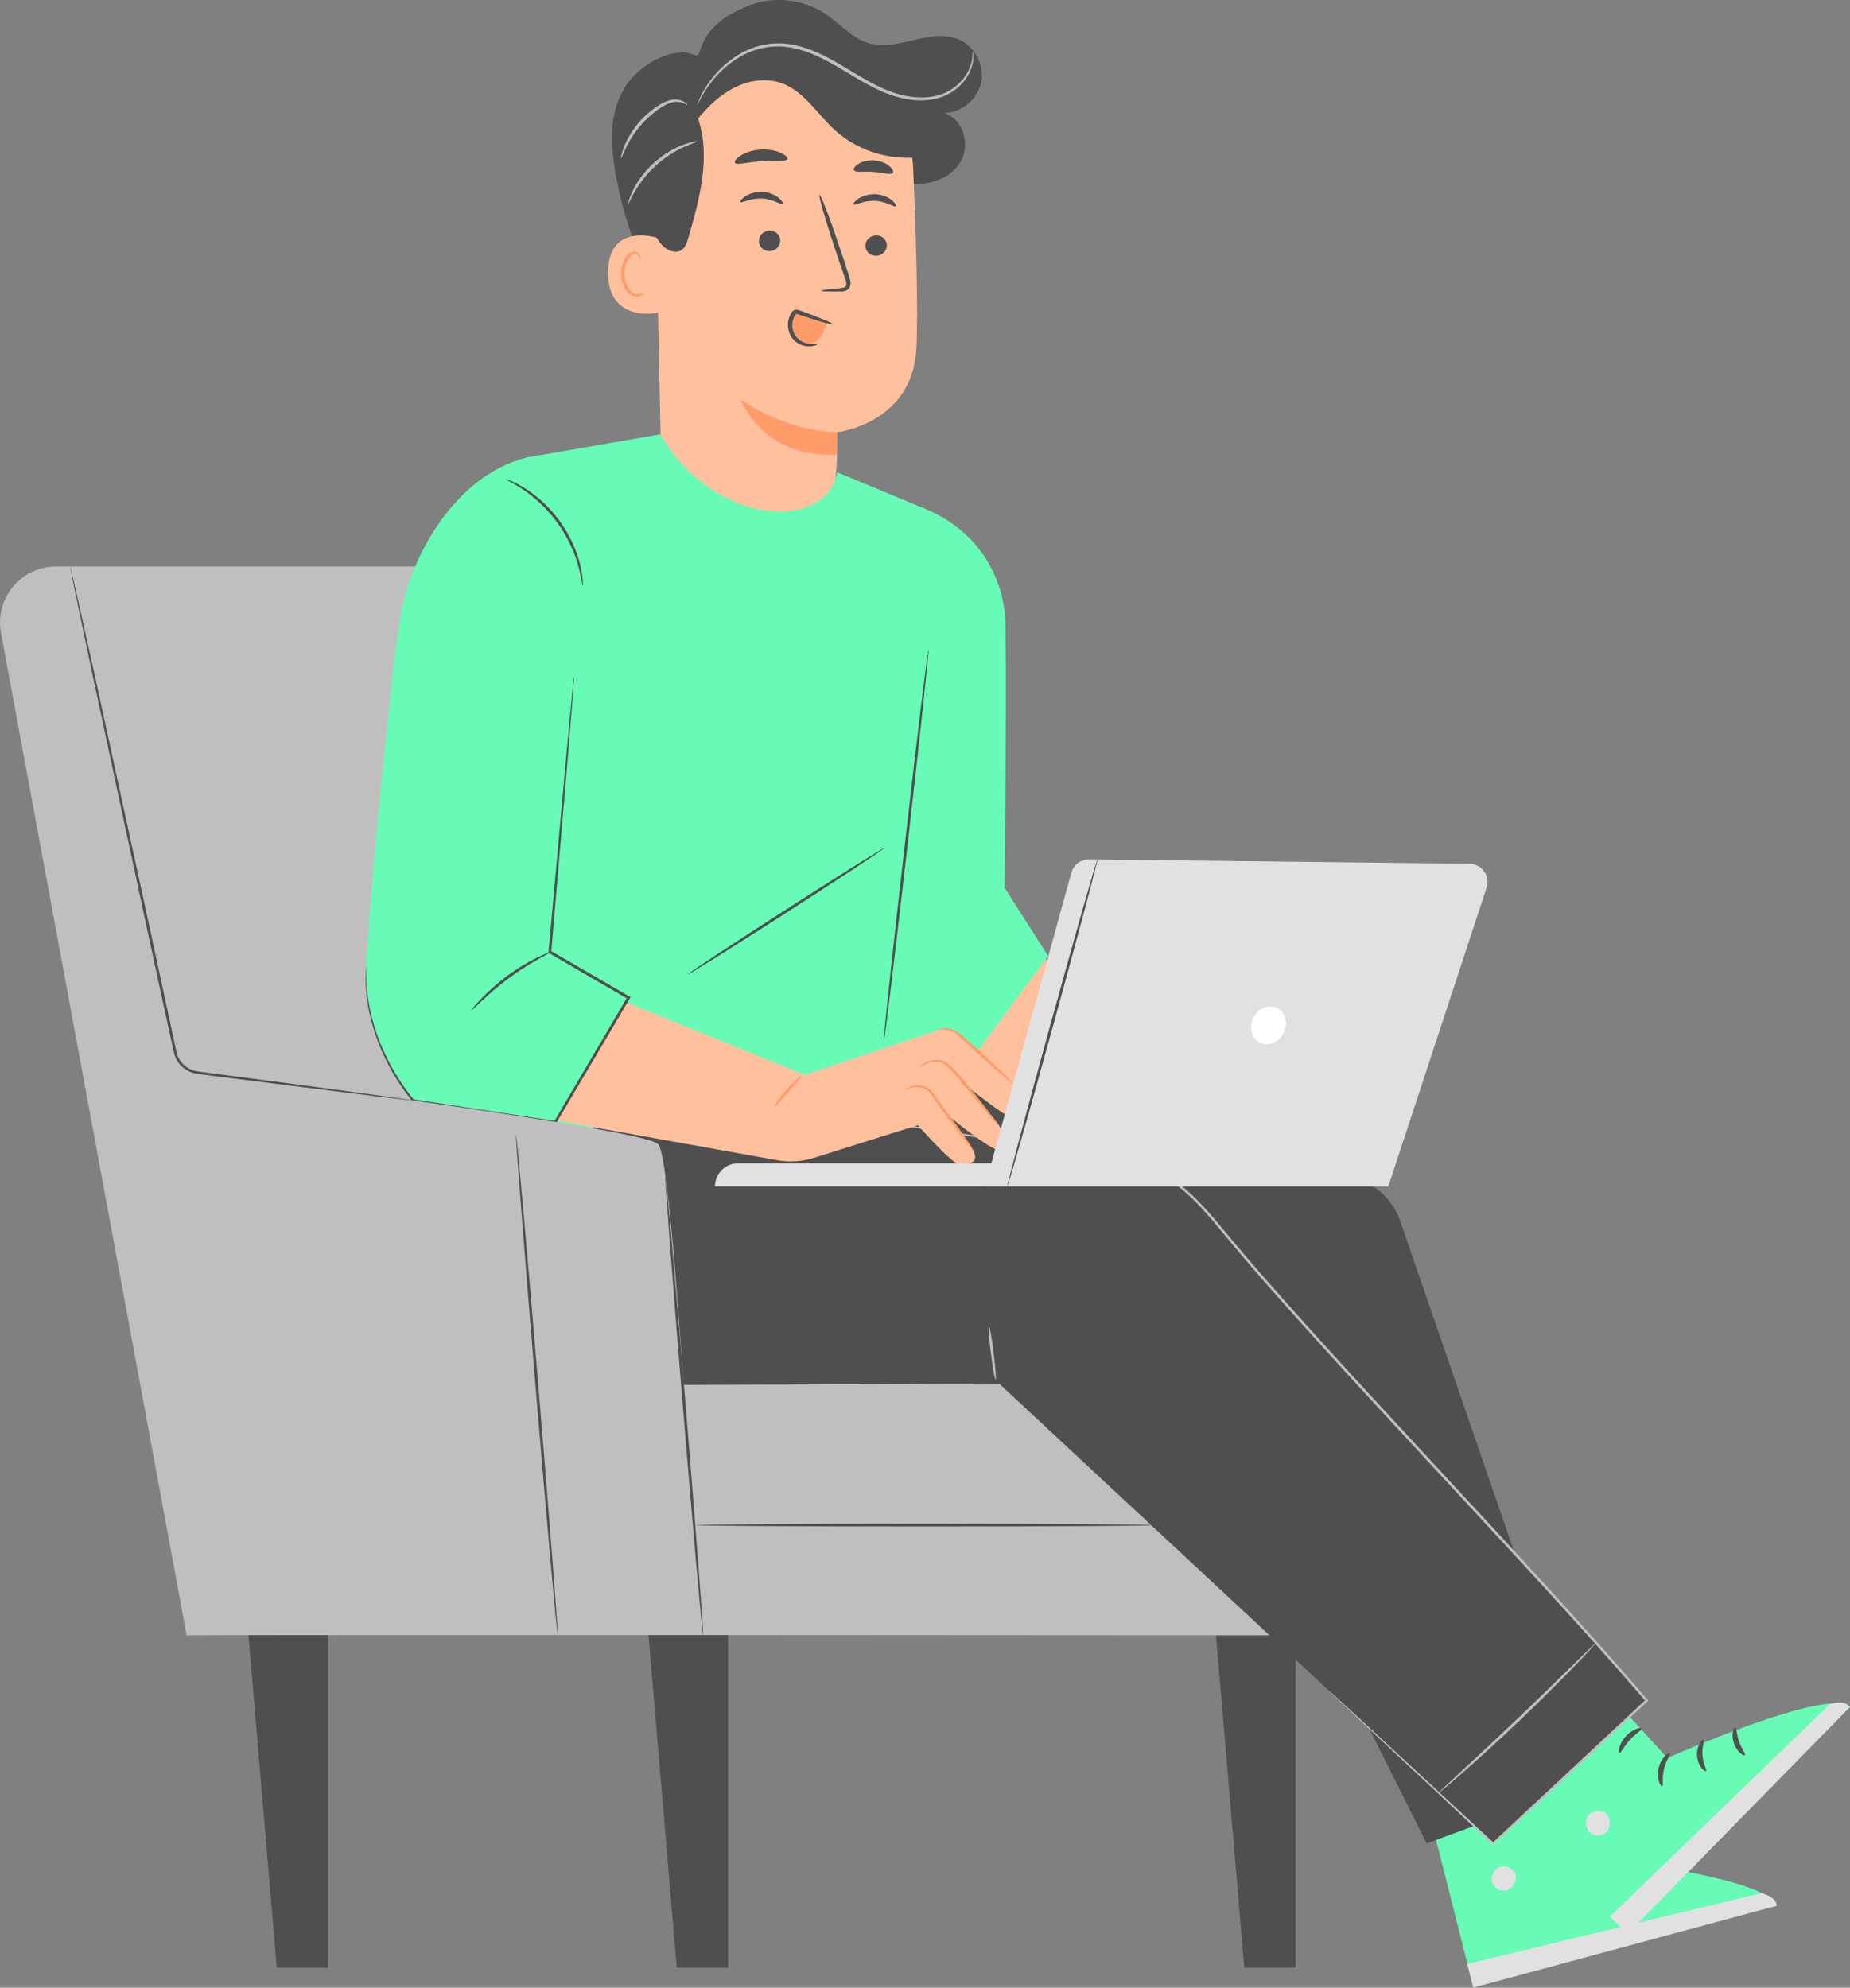 <?xml version="1.0" encoding="UTF-8"?>
<svg id="Layer_2" data-name="Layer 2" xmlns="http://www.w3.org/2000/svg" viewBox="0 0 279.09 299.92">
  <rect x="0" y="0" width="279.09" height="299.92" fill="#808080" stroke="none"/>
  <defs>
    <style>
      .cls-1 {
        fill: none;
        opacity: .3;
      }

      .cls-2 {
        fill: #67fbb6;
      }

      .cls-3 {
        fill: #ff9c6a;
      }

      .cls-4 {
        fill: #fff;
      }

      .cls-5 {
        fill: #ffc19d;
      }

      .cls-6 {
        fill: #bfbfbf;
      }

      .cls-7 {
        fill: #e1e1e1;
      }

      .cls-8 {
        fill: #4f4f4f;
      }
    </style>
  </defs>
  <g id="Layer_1-2" data-name="Layer 1">
    <g>
      <g>
        <g>
          <g>
            <path class="cls-8" d="m105.34,8.63c.8-4,3.62-6.13,7.39-7.7,3.76-1.57,8.29-1.14,11.7,1.11,2.27,1.5,4.13,3.79,6.76,4.51,4.33,1.19,9.08-2.31,13.26-.68,2.48.97,4.07,3.8,3.6,6.42-.47,2.62-2.95,4.72-5.6,4.77,2.83.83,3.95,4.71,2.5,7.27-1.45,2.56-4.7,3.71-7.63,3.36-2.93-.35-5.56-1.93-7.88-3.75-2.32-1.82-4.42-3.91-6.88-5.54-2.45-1.63-5.38-2.79-8.3-2.44-3.96.48-7.17,3.7-8.71,7.38-1.53,3.68-1.67,7.78-1.63,11.77.04,3.99.24,8.03-.69,11.91-.11.46-.29.97-.72,1.14-.63.24-1.23-.41-1.59-.98-4.06-6.47-6.84-13.74-8.11-21.28-.74-4.37-.9-8.55,1.27-12.42,2.18-3.87,8.11-7,11.27-4.86"/>
            <g>
              <g>
                <path class="cls-5" d="m98.87,27.58l.84,40.73c.16,7.6,3.97,15.47,15.99,14.68h0c10.37-1.48,10.64-8.75,10.59-17.77,0,0-.02.35,0,0,0,0,11.36-1.3,11.95-12.59.29-5.45-.04-16.73-.46-26.94-.44-10.96-9.24-19.73-20.2-20.17l-1.09-.04c-11.77.22-18.17,10.34-17.62,22.1Z"/>
                <path class="cls-3" d="m126.28,65.21s-7.13.13-14.53-4.93c0,0,3.2,8.9,14.51,8.33l.02-3.4Z"/>
              </g>
              <g>
                <g>
                  <g>
                    <path class="cls-8" d="m133.78,37.04c0,.85-.73,1.55-1.62,1.56-.89.01-1.61-.67-1.6-1.52,0-.85.73-1.55,1.62-1.57.89-.01,1.61.67,1.61,1.52Z"/>
                    <path class="cls-8" d="m135.13,31.13c-.21.2-1.39-.75-3.13-.82-1.73-.09-3.04.75-3.22.53-.09-.1.13-.47.7-.85.56-.38,1.51-.73,2.59-.69,1.08.05,1.97.48,2.48.91.52.43.68.82.58.91Z"/>
                  </g>
                  <g>
                    <path class="cls-8" d="m117.7,36.33c0,.85-.73,1.55-1.62,1.56-.89.01-1.61-.67-1.6-1.52,0-.85.73-1.55,1.62-1.57.89-.01,1.61.67,1.61,1.52Z"/>
                    <path class="cls-8" d="m118.07,30.78c-.21.2-1.4-.75-3.13-.82-1.73-.09-3.04.75-3.22.53-.09-.1.13-.47.7-.85.56-.38,1.51-.73,2.59-.69,1.08.05,1.97.48,2.48.91.52.43.68.82.58.91Z"/>
                  </g>
                  <path class="cls-8" d="m123.85,43.89c0-.1,1.08-.24,2.84-.4.45-.03.87-.1.95-.4.12-.32-.05-.8-.24-1.33-.37-1.09-.76-2.23-1.18-3.43-1.63-4.88-2.79-8.88-2.59-8.94.2-.06,1.68,3.84,3.3,8.71.39,1.2.76,2.35,1.12,3.44.15.51.41,1.09.16,1.75-.13.33-.47.55-.75.62-.29.08-.54.07-.76.07-1.76.02-2.85-.01-2.86-.11Z"/>
                </g>
                <path class="cls-8" d="m118.79,23.99c-.19.46-1.91.17-3.96.34-2.05.12-3.71.65-3.97.22-.11-.21.19-.64.87-1.07.68-.43,1.74-.82,2.97-.91,1.23-.08,2.34.15,3.07.49.74.33,1.1.72,1.01.94Z"/>
                <path class="cls-8" d="m134.7,26.09c-.32.38-1.5-.07-2.94-.15-1.43-.13-2.66.16-2.93-.26-.11-.2.09-.59.64-.94.54-.35,1.43-.62,2.41-.55.99.07,1.83.46,2.31.89.49.43.64.84.5,1.02Z"/>
              </g>
            </g>
            <g>
              <path class="cls-5" d="m99.46,35.98c-.19-.09-7.67-2.6-7.73,5.12-.06,7.73,7.71,6.2,7.73,5.97.02-.22,0-11.1,0-11.1Z"/>
              <path class="cls-3" d="m97.12,44.13s-.14.09-.36.2c-.22.1-.6.17-1.01.01-.81-.31-1.49-1.61-1.52-3-.01-.7.14-1.37.39-1.92.24-.56.61-.96,1.02-1.03.41-.09.7.16.79.38.1.22.05.37.09.38.02.02.17-.13.11-.45-.03-.15-.12-.34-.3-.49-.18-.15-.46-.23-.74-.2-.6.04-1.14.58-1.42,1.19-.31.61-.5,1.36-.48,2.15.04,1.56.82,3.02,1.94,3.35.54.15,1-.01,1.23-.19.24-.19.28-.36.26-.38Z"/>
            </g>
            <path class="cls-8" d="m138.34,15.18c-.92-2.26-2.64-4.1-4.52-5.65-4.06-3.33-9.13-5.51-14.38-5.8-5.25-.29-10.64,1.38-14.58,4.86-3.15,2.78-5.29,6.61-6.38,10.67-1.08,4.06-1.15,8.35-.57,12.52.25,1.83.67,3.73,1.89,5.12.76.86,2.11,1.47,3.05.8.55-.39.78-1.09.97-1.75,1.72-5.9,3.44-12.24,1.49-18.07,1.55-1.87,3.34-3.59,5.51-4.67,2.17-1.09,4.76-1.48,7.05-.68,3.4,1.2,5.38,4.63,8.04,7.07,3.79,3.49,9.33,4.97,14.36,3.84l-1.93-8.26Z"/>
          </g>
          <g>
            <path class="cls-3" d="m124.7,48.73c-.22.7-.45,1.4-.86,2.01-.41.61-1.04,1.1-1.77,1.19-.78.09-1.55-.32-2.03-.94-.48-.62-.68-1.41-.69-2.19-.01-.71.25-1.57.94-1.69.29-.05.58.04.86.13,1.26.42,2.51.83,3.77,1.25"/>
            <path class="cls-8" d="m123.44,51.85c-.03-.11-.81.27-1.97-.11-.56-.18-1.19-.58-1.57-1.25-.38-.66-.5-1.57-.21-2.4.07-.21.18-.4.28-.57.14-.16.11-.15.27-.14.15.03.4.13.6.19.21.07.42.14.62.21.81.27,1.54.5,2.15.68,1.23.37,2.01.56,2.04.47.03-.09-.69-.43-1.89-.91-.6-.24-1.31-.52-2.11-.81-.2-.07-.4-.15-.61-.23-.22-.07-.39-.16-.69-.23-.15-.03-.35-.04-.54.05-.19.09-.3.23-.38.35-.15.23-.28.46-.37.72-.37,1.03-.19,2.14.31,2.93.5.81,1.3,1.23,1.96,1.38.67.16,1.24.07,1.6-.04.36-.12.52-.26.5-.29Z"/>
          </g>
        </g>
        <path class="cls-6" d="m146.76,7.79s.04.18.08.52c0,.34.01.86-.16,1.5-.3,1.27-1.32,3.08-3.41,4.27-2.08,1.22-5.11,1.4-8.09.5-3.02-.86-5.89-2.77-8.92-4.55-3.02-1.78-6.21-3.14-9.25-3.02-3.03.08-5.57,1.46-7.31,2.92-1.77,1.47-2.86,3.02-3.53,4.12-.65,1.11-.92,1.78-.97,1.76-.02,0,.04-.18.17-.5.11-.33.33-.78.63-1.36.62-1.14,1.69-2.75,3.47-4.29,1.76-1.52,4.35-2.99,7.52-3.11,3.18-.15,6.47,1.25,9.51,3.04,3.06,1.8,5.88,3.69,8.8,4.54,2.89.89,5.79.75,7.78-.37,2.01-1.1,3.04-2.81,3.39-4.02.37-1.23.2-1.97.27-1.97Z"/>
        <path class="cls-6" d="m93.69,23.87c-.05-.01.06-.83.59-2.05.51-1.22,1.48-2.83,2.95-4.24.73-.71,1.51-1.29,2.26-1.76.75-.46,1.54-.77,2.24-.8.7-.03,1.25.18,1.56.4.32.22.42.42.4.44-.03.07-.65-.63-1.93-.48-1.24.14-2.76,1.23-4.18,2.56-1.42,1.36-2.39,2.88-2.97,4.03-.6,1.15-.83,1.93-.91,1.9Z"/>
        <path class="cls-6" d="m94.77,30.72c-.05-.02.13-.83.73-2.03.59-1.2,1.64-2.76,3.16-4.13,1.53-1.37,3.18-2.26,4.44-2.73,1.26-.47,2.08-.57,2.09-.51.02.08-.77.3-1.96.84-1.19.53-2.76,1.44-4.24,2.77-1.47,1.33-2.54,2.8-3.19,3.93-.66,1.13-.96,1.89-1.04,1.86Z"/>
      </g>
      <polygon class="cls-5" points="151.61 142.33 192.72 158.89 186.16 170.63 139.55 163.48 151.61 142.33"/>
      <g>
        <path class="cls-2" d="m151.69,94.49c.21,11.57-.16,39.42-.16,39.42l6.59,10.35-11.53,15.53-13.32,1.88-1.32,10.33s-23.34,10.45-42.01,4.11c-14.53-4.93-31.51,11.64-31.51,11.64,0,0-1.55-2.71.97-26.08,2.4-22.28,6.6-59.04,6.6-59.04l13.43-33.59,20.17-3.5c8.45,14.36,25.34,14.44,26.69,5.71l13.41,5.58c3.91,1.63,7.26,4.41,9.39,8.07,1.44,2.47,2.54,5.63,2.61,9.57Z"/>
        <path class="cls-8" d="m140.07,98.01c.12.01-1.3,13.28-3.17,29.63-1.87,16.35-3.47,29.6-3.59,29.58-.12-.01,1.3-13.28,3.17-29.63,1.87-16.35,3.47-29.59,3.59-29.58Z"/>
        <path class="cls-8" d="m133.42,127.95c.06.1-6.53,4.45-14.72,9.72-8.19,5.27-14.88,9.46-14.95,9.36-.06-.1,6.52-4.45,14.72-9.72,8.19-5.27,14.88-9.46,14.95-9.36Z"/>
      </g>
      <polygon class="cls-8" points="109.84 296.9 102.09 296.9 97.67 244.81 109.84 244.81 109.84 296.9"/>
      <polygon class="cls-8" points="49.49 296.9 41.75 296.9 37.32 244.81 49.49 244.81 49.49 296.9"/>
      <polygon class="cls-8" points="195.45 296.9 187.71 296.9 183.28 244.81 195.45 244.81 195.45 296.9"/>
      <g>
        <path class="cls-6" d="m70.73,198.4l7.38-112.93H8.48c-5.3,0-9.3,4.81-8.33,10.02l28.01,151.27c8.91-.13,171.37,0,171.37,0v-48.36H70.73Z"/>
        <path class="cls-8" d="m174.04,230.12c0,.12-15.44.21-34.47.21s-34.48-.1-34.48-.21,15.43-.21,34.48-.21,34.47.1,34.47.21Z"/>
      </g>
      <g>
        <g>
          <path class="cls-2" d="m235.7,256.39l5.01,23.91s25.98,2.93,27.34,7.26l-46.01,11.39-9.34-36.93,22.99-5.62Z"/>
          <path class="cls-7" d="m226,281.83c-.83.46-1.2,1.62-.77,2.47.43.85,1.6,1.23,2.44.78.84-.45,1.32-1.82.8-2.62-.52-.79-1.92-1.17-2.63-.53"/>
          <path class="cls-7" d="m222.26,299.92l-.91-3.58,44.31-10.67s2.27.38,2.39,1.88l-45.8,12.36Z"/>
          <path class="cls-8" d="m241.4,279.88c.05.23-1.05.61-1.98,1.6-.95.97-1.28,2.09-1.51,2.05-.22,0-.22-1.42.93-2.6,1.13-1.2,2.56-1.26,2.56-1.05Z"/>
          <path class="cls-8" d="m246.72,280.68c.11.2-.77.83-1.3,1.97-.56,1.12-.5,2.2-.73,2.24-.2.09-.68-1.19,0-2.59.67-1.41,1.97-1.83,2.03-1.62Z"/>
          <path class="cls-8" d="m250.89,285.78c-.19.1-.78-.95-.51-2.32.26-1.38,1.2-2.12,1.34-1.96.17.15-.35.98-.55,2.11-.23,1.13-.06,2.09-.28,2.17Z"/>
          <path class="cls-8" d="m239.66,274.56c-.04.23-1.15.17-2.4.57-1.26.38-2.14,1.05-2.3.88-.17-.13.59-1.2,2.07-1.65,1.47-.46,2.7,0,2.64.2Z"/>
        </g>
        <g class="cls-1">
          <path d="m235.7,256.39l5.01,23.91s25.98,2.93,27.34,7.26l-45.8,12.36-9.55-37.91,22.99-5.62Z"/>
        </g>
      </g>
      <path class="cls-8" d="m211.26,184.3l29.12,84.55-25.15,9.3-46.35-92.69-77-12.05,46.22-12.43,65.92,16.65c3.38.85,6.11,3.36,7.24,6.66Z"/>
      <g>
        <path class="cls-2" d="m234.9,247l16.63,18.27s24.15-10.77,27.56-7.7l-34.26,33.52-27.08-27.4,17.16-16.7Z"/>
        <path class="cls-7" d="m239.49,274.15c-.49.83-.21,2.02.59,2.54.81.52,2.03.25,2.53-.57.5-.82.22-2.26-.64-2.69-.86-.43-2.27-.04-2.56.88"/>
        <path class="cls-7" d="m245.51,291.84l-2.63-2.65,33.15-32.03s2.17-.83,3.05.41l-33.58,34.27Z"/>
        <path class="cls-8" d="m251.92,264.55c.16.17-.6,1.07-.9,2.41-.33,1.34-.05,2.48-.27,2.56-.19.12-.92-1.13-.53-2.75.37-1.62,1.58-2.41,1.69-2.22Z"/>
        <path class="cls-8" d="m256.97,262.52c.2.12-.25,1.12-.13,2.38.09,1.27.69,2.17.52,2.33-.13.18-1.21-.69-1.33-2.26-.14-1.57.78-2.61.94-2.45Z"/>
        <path class="cls-8" d="m263.22,264.82c-.12.18-1.17-.42-1.63-1.76-.48-1.33-.04-2.47.17-2.4.23.05.2,1.03.6,2.13.37,1.1,1.02,1.85.87,2.03Z"/>
        <path class="cls-8" d="m247.67,260.81c.08.22-.91.74-1.8,1.73-.9.97-1.33,2.01-1.56,1.95-.22-.03-.1-1.35.95-2.5,1.05-1.16,2.35-1.39,2.4-1.18Z"/>
      </g>
      <g>
        <path class="cls-8" d="m83.59,209.05l67.14-.28,74.52,69.39,23.16-21.57s-63.27-71.4-70.59-78.77c-7.31-7.37-77.75-12.28-77.75-12.28l-42.34,18.39.96,4.8c2.37,11.85,12.8,20.37,24.88,20.32Z"/>
        <path class="cls-6" d="m149.17,199.95c.12-.01.44,1.82.72,4.09.28,2.28.42,4.13.3,4.15-.12.01-.44-1.82-.72-4.09-.28-2.27-.42-4.13-.3-4.15Z"/>
        <path class="cls-6" d="m240.68,247.97s-.28.37-.83.97c-.56.61-1.38,1.48-2.4,2.54-2.05,2.12-4.92,5.01-8.18,8.11-3.26,3.11-6.27,5.84-8.49,7.79-1.11.97-2.01,1.75-2.65,2.28-.63.53-.99.81-1.01.79-.02-.02.3-.35.9-.91.66-.61,1.52-1.41,2.55-2.38,2.16-2,5.14-4.77,8.4-7.87,3.25-3.1,6.16-5.95,8.26-8.01,1.01-.99,1.85-1.81,2.49-2.44.59-.57.93-.88.95-.86Z"/>
        <path class="cls-6" d="m200.59,255.19s.16.13.45.39c.3.27.73.66,1.28,1.17,1.13,1.04,2.78,2.56,4.91,4.52,4.27,3.96,10.45,9.68,18.12,16.78h-.2c6.58-6.14,14.44-13.48,23.14-21.6l-.02.26c-9.76-11.38-21.45-23.85-33.7-37.11-5.42-5.85-10.7-11.57-15.75-17.15-5.05-5.58-9.87-11-14.27-16.34-2.19-2.66-4.37-5.25-6.96-7.22-1.28-.99-2.68-1.8-4.13-2.4-1.45-.61-2.95-1.03-4.44-1.36-2.99-.65-5.94-1.02-8.76-1.48-2.82-.44-5.52-.86-8.1-1.26-10.32-1.62-18.67-2.92-24.45-3.83-2.88-.46-5.11-.82-6.64-1.06-.75-.12-1.32-.22-1.73-.29-.39-.07-.59-.11-.59-.11,0,0,.2.02.59.07.4.06.98.14,1.73.25,1.54.23,3.78.56,6.66.98,5.79.87,14.15,2.14,24.47,3.7,2.58.39,5.29.8,8.11,1.23,2.82.45,5.76.81,8.78,1.46,1.5.34,3.03.75,4.51,1.37,1.48.61,2.91,1.43,4.21,2.44,2.64,2,4.84,4.61,7.03,7.27,4.4,5.32,9.23,10.74,14.27,16.31,5.05,5.57,10.33,11.29,15.75,17.14,12.25,13.26,23.93,25.73,33.68,37.15l.12.14-.13.13c-8.72,8.1-16.6,15.42-23.19,21.54l-.1.1-.1-.1c-7.63-7.15-13.78-12.9-18.03-16.88-2.11-1.99-3.74-3.52-4.86-4.58-.54-.52-.96-.92-1.25-1.2-.28-.27-.42-.42-.42-.42Z"/>
      </g>
      <g>
        <path class="cls-5" d="m141.67,155.37l-20.25,6.83-37.3-15.17-19.91,18.51,53.2,9.55c1.79.29,3.63.16,5.37-.38l15.68-4.93s5.13,5.79,6.19,5.88c1.07.09,3.23-.06,2.2-1.97s-3.66-5.24-3.66-5.24c0,0,7.2,5.94,8.02,5.15.82-.79.49-2.63-.79-4.13-1.28-1.5-5.51-6.36-5.51-6.36,0,0,8.88,7.35,9.72,6.24.84-1.12,1.26-2.87-2.29-6.28-2.34-2.24-5.93-5.43-7.82-7.1-.78-.69-1.86-.9-2.85-.57Z"/>
        <path class="cls-3" d="m120.86,162.38c.08.09-.82,1.12-1.93,2.39-1.12,1.27-2.02,2.31-2.12,2.23-.09-.07.67-1.23,1.8-2.51,1.12-1.28,2.17-2.19,2.26-2.11Z"/>
        <path class="cls-3" d="m150.74,169.83c-.05.05-.74-.59-1.71-1.75-.98-1.15-2.27-2.78-3.73-4.54-1.49-1.69-2.75-3.61-4.37-3.3-.72.04-1.28.28-1.63.49-.35.21-.52.38-.54.36-.02-.01.11-.22.45-.49.34-.27.92-.58,1.7-.66.39-.04.83-.01,1.28.11.22.05.46.17.67.32.19.16.4.31.57.49.73.7,1.45,1.53,2.19,2.41,1.47,1.77,2.73,3.43,3.64,4.62.41.53.77.99,1.09,1.41.25.33.41.5.39.53Z"/>
        <path class="cls-3" d="m136.37,164.64s.12-.2.47-.42c.35-.21.93-.44,1.68-.43.38.01.77.06,1.2.23.42.19.78.54,1.07.92.3.38.56.82.84,1.23.28.4.63.83.95,1.26,2.64,3.47,4.6,6.43,4.42,6.54-.03.01-.15-.17-.39-.49-.3-.4-.64-.85-1.01-1.35-.95-1.25-2.09-2.77-3.36-4.45-.33-.44-.65-.84-.95-1.29-.29-.44-.53-.86-.81-1.23-.27-.37-.57-.67-.91-.84-.34-.16-.73-.23-1.07-.25-1.41-.09-2.11.63-2.14.55Z"/>
        <path class="cls-3" d="m152.84,163.54s-.67-.46-1.64-1.3c-.98-.84-2.31-2.03-3.76-3.36-.72-.66-1.4-1.29-2.04-1.89-.62-.61-1.17-1.08-1.75-1.34-1.15-.54-1.98-.22-1.98-.29-.01-.03.17-.14.54-.2.37-.06.93-.04,1.56.21.31.12.63.31.96.53.32.24.62.51.94.79.65.59,1.34,1.21,2.06,1.86,1.45,1.33,2.76,2.55,3.68,3.45.93.9,1.48,1.48,1.44,1.52Z"/>
      </g>
      <g>
        <path class="cls-2" d="m62.32,166.04s-7.57-8.5-7.09-19.84c.48-11.34,3.73-44.17,5.18-53.18,1.43-8.91,8.22-21.29,19.01-23.97,7.89-1.96,9.52,21.91,9.52,21.91l-5.96,52.7,11.88,6.9-11.09,18.78-21.45-3.3Z"/>
        <path class="cls-8" d="m87.92,88.34c-.08,0-.18-1.15-.68-2.95-.24-.9-.62-1.94-1.13-3.06-.53-1.11-1.19-2.29-2.01-3.44-.84-1.14-1.75-2.14-2.64-2.99-.9-.83-1.78-1.52-2.55-2.03-1.55-1.03-2.62-1.49-2.59-1.57.01-.03.28.07.77.27.25.1.54.23.87.41.33.18.72.36,1.11.63.81.49,1.72,1.16,2.66,1.99.92.85,1.86,1.86,2.72,3.03.84,1.18,1.51,2.39,2.03,3.53.5,1.15.85,2.22,1.06,3.15.13.46.18.88.25,1.25.07.37.1.69.12.95.04.53.05.82.02.82Z"/>
        <path class="cls-8" d="m82.96,143.7c.03.06-.71.44-1.88,1.1-1.16.66-2.74,1.62-4.37,2.83-1.63,1.22-3.01,2.45-3.98,3.36-.97.92-1.56,1.5-1.61,1.46-.04-.04.47-.7,1.4-1.67.93-.98,2.29-2.26,3.94-3.49,1.65-1.23,3.28-2.16,4.49-2.76,1.21-.59,2-.88,2.02-.83Z"/>
      </g>
      <g>
        <path class="cls-7" d="m161.62,131.69l-13.03,47.33h60.85l14.83-45.09c.58-1.76-.72-3.58-2.57-3.6l-57.4-.66c-1.25-.01-2.34.81-2.67,2.01Z"/>
        <path class="cls-8" d="m165.56,129.69c.11.03-2.84,11.1-6.59,24.72-3.76,13.62-6.89,24.64-7.01,24.61-.11-.03,2.84-11.1,6.59-24.72,3.76-13.62,6.89-24.64,7.01-24.61Z"/>
        <path class="cls-4" d="m189.08,153.61c-.7,1.45-.24,3.12,1.02,3.73,1.27.61,2.86-.07,3.56-1.52.7-1.45.24-3.12-1.02-3.73-1.27-.61-2.86.07-3.56,1.52Z"/>
        <path class="cls-7" d="m148.58,179.01h-40.72c0-1.92,1.56-3.48,3.48-3.48h38.75l-1.51,3.48Z"/>
      </g>
      <path class="cls-8" d="m55.23,146.2s.02.13.02.38c0,.27.01.65.02,1.12-.01.49.06,1.1.12,1.81.04.72.2,1.53.35,2.45.37,1.82.98,4.02,2.05,6.42,1.06,2.4,2.55,5.03,4.64,7.55l-.1-.05c6.11.93,13.43,2.04,21.46,3.26l-.21.1c2.7-4.57,5.61-9.52,8.63-14.65.82-1.39,1.64-2.78,2.44-4.14l.08.29c-4.14-2.41-8.13-4.73-11.87-6.91l-.11-.07v-.13c1.1-12.06,2.04-22.43,2.7-29.82.35-3.66.62-6.58.81-8.61.1-.98.18-1.75.23-2.3.03-.24.05-.44.07-.59.02-.13.03-.2.04-.2,0,0,0,.07,0,.2,0,.15-.02.35-.03.59-.04.55-.1,1.32-.17,2.3-.16,2.03-.4,4.95-.7,8.62-.63,7.39-1.51,17.76-2.54,29.83l-.1-.19c3.74,2.17,7.74,4.49,11.88,6.89l.19.11-.11.18c-.81,1.36-1.62,2.75-2.44,4.14-3.03,5.12-5.95,10.06-8.65,14.64l-.07.12-.14-.02c-8.02-1.25-15.33-2.39-21.44-3.34h-.06s-.03-.05-.03-.05c-4.21-5.2-5.95-10.51-6.63-14.16-.14-.93-.29-1.74-.31-2.47-.05-.72-.11-1.33-.08-1.82,0-.48.02-.85.02-1.12,0-.25.02-.38.02-.38Z"/>
      <g>
        <g>
          <path class="cls-6" d="m24.74,160.99s71.97,9.11,74.54,11.63c2.26,2.22,5.13,60.67,5.78,60.39l-67.16-2.55-13.15-69.47Z"/>
          <path class="cls-8" d="m84.12,246.58c-.12,0-1.62-16.85-3.35-37.65-1.73-20.81-3.04-37.68-2.92-37.69.12,0,1.62,16.85,3.35,37.66,1.73,20.8,3.04,37.68,2.92,37.69Z"/>
          <path class="cls-8" d="m10.59,85.47s.04.09.08.28c.05.21.12.48.2.83.17.76.42,1.83.73,3.2.62,2.81,1.52,6.83,2.62,11.78,2.17,9.98,5.17,23.72,8.47,38.91.82,3.8,1.62,7.51,2.39,11.1.39,1.79.76,3.55,1.14,5.28.09.43.18.86.28,1.29.1.43.16.85.32,1.22.31.76.88,1.39,1.57,1.8.34.2.72.35,1.11.44.38.08.8.12,1.21.18.81.11,1.62.21,2.41.32,1.58.21,3.12.41,4.6.6,2.97.39,5.73.76,8.26,1.09,5.03.68,9.11,1.23,11.96,1.61,1.39.2,2.48.35,3.25.46.35.05.63.1.84.13.19.03.29.05.29.06,0,0-.1,0-.29-.02-.21-.02-.49-.05-.85-.09-.77-.09-1.86-.22-3.26-.38-2.85-.35-6.94-.86-11.98-1.48-2.53-.32-5.3-.67-8.27-1.04-1.49-.19-3.02-.38-4.61-.58-.79-.1-1.6-.2-2.41-.31-.41-.06-.81-.09-1.24-.18-.42-.1-.84-.26-1.22-.48-.76-.44-1.39-1.15-1.74-1.99-.18-.42-.25-.87-.35-1.29-.09-.43-.19-.85-.28-1.29-.37-1.72-.76-3.48-1.15-5.27-.78-3.58-1.58-7.29-2.4-11.09-3.26-15.19-6.21-28.95-8.35-38.93-1.04-4.97-1.89-9-2.48-11.81-.28-1.38-.5-2.46-.65-3.22-.07-.35-.12-.63-.16-.84-.03-.19-.05-.29-.04-.29Z"/>
        </g>
        <path class="cls-8" d="m100.36,177.27c.12,0,1.49,15.54,3.07,34.72,1.58,19.19,2.76,34.75,2.64,34.76-.12,0-1.49-15.53-3.07-34.73-1.58-19.18-2.76-34.75-2.64-34.76Z"/>
      </g>
    </g>
  </g>
</svg>